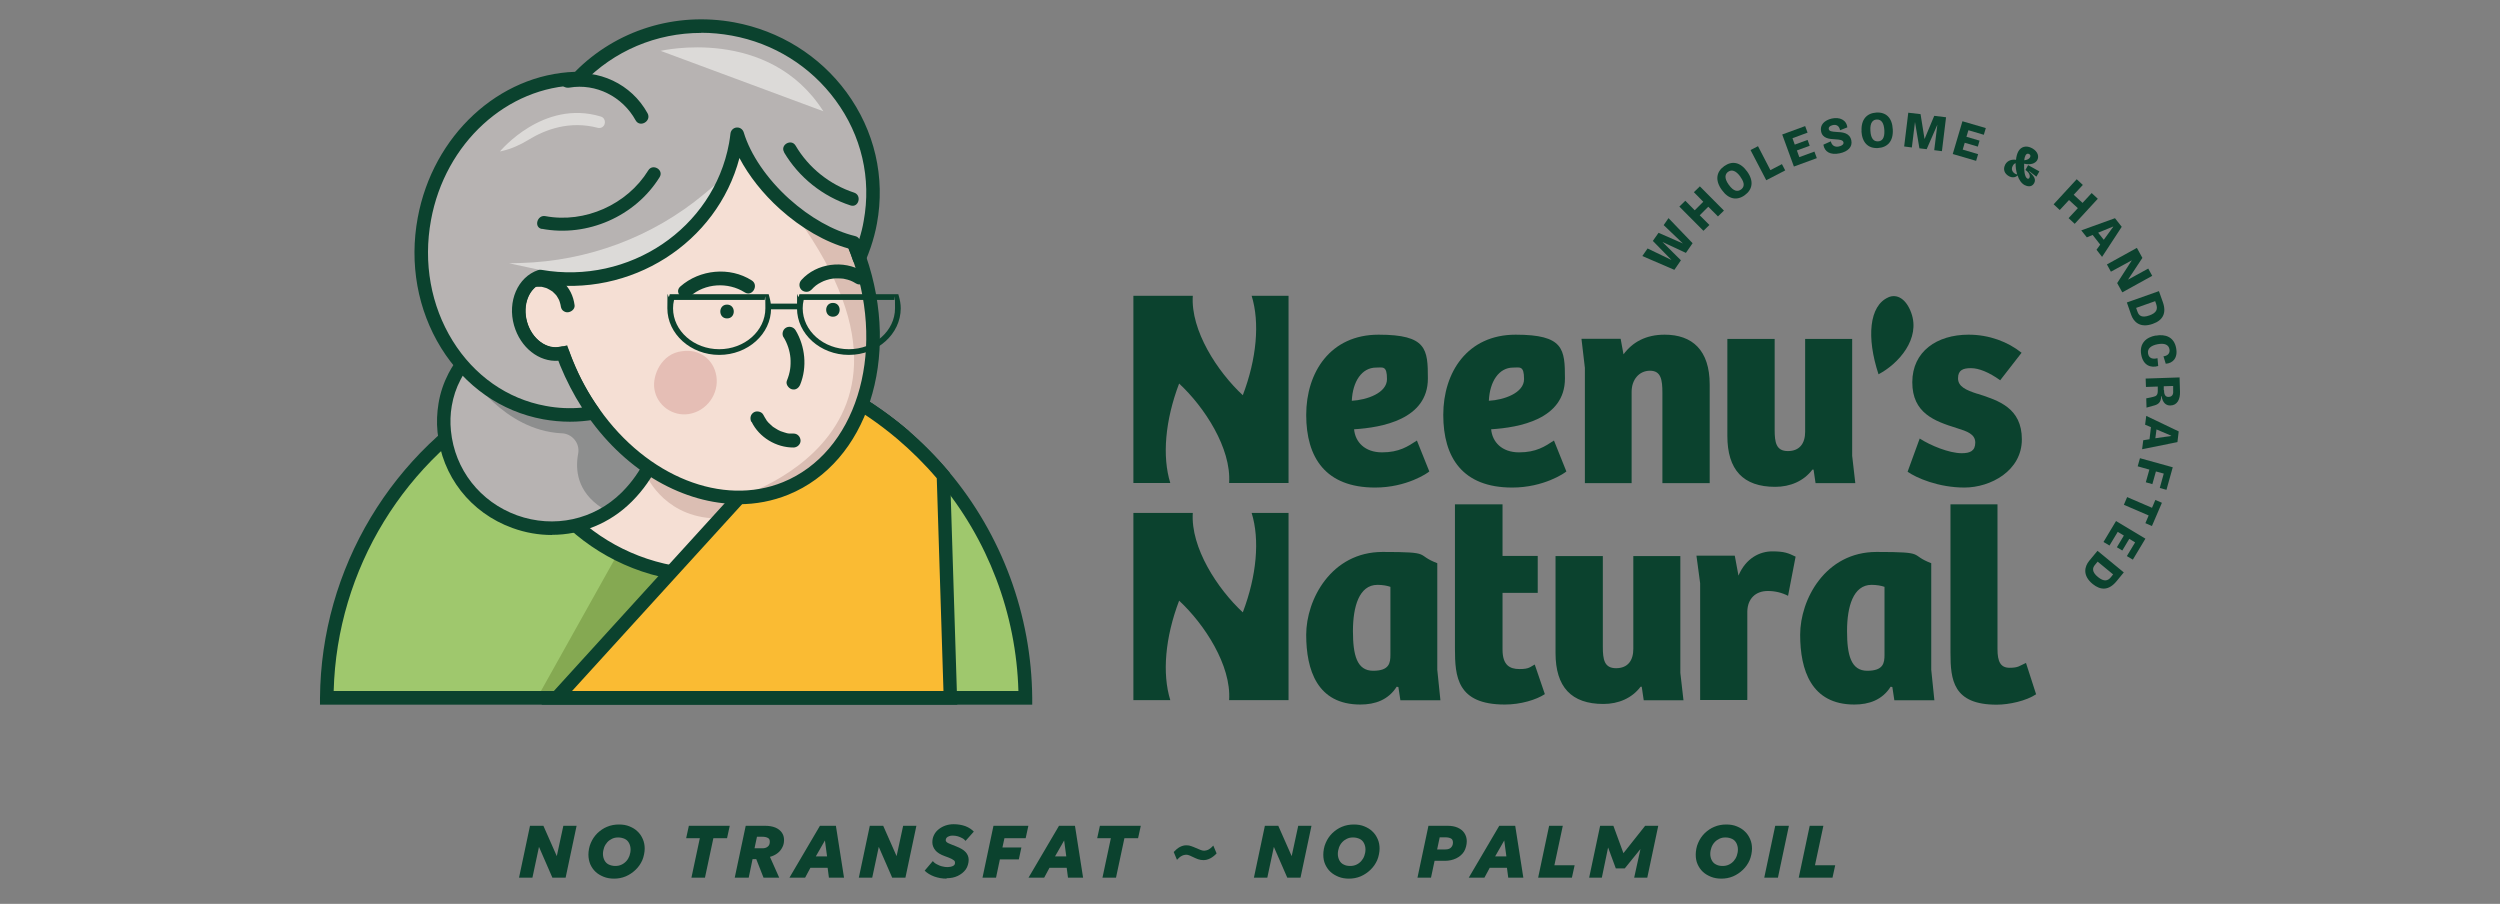<?xml version="1.0" encoding="UTF-8"?>
<svg xmlns="http://www.w3.org/2000/svg" version="1.1" viewBox="0 0 1754.7 634.4">
  <rect x="0" y="0" width="1754.7" height="634.4" fill="#808080" stroke="none"/>
  <defs>
    <style>
      .cls-1 {
        fill: #8d8e8e;
      }

      .cls-2 {
        fill: #9fc86d;
      }

      .cls-3 {
        fill: #b7b3b2;
      }

      .cls-4 {
        fill: #0b422e;
      }

      .cls-5 {
        fill: #fff;
      }

      .cls-6 {
        fill: #85a952;
      }

      .cls-7 {
        fill: #dcdad8;
      }

      .cls-8 {
        fill: #dbbeb3;
      }

      .cls-9 {
        fill: #f5dfd4;
      }

      .cls-10 {
        fill: #e5beb5;
      }

      .cls-11 {
        fill: #fabb33;
      }
    </style>
  </defs>
  <!-- Generator: Adobe Illustrator 28.7.0, SVG Export Plug-In . SVG Version: 1.2.0 Build 136)  -->
  <g>
    <g id="Layer_1">
      <g id="Layer_1-2" data-name="Layer_1">
        <g>
          <g>
            <g>
              <g>
                <g>
                  <g>
                    <path class="cls-2" d="M719.7,489.8H229.4c.7-92.1,52.2-172.2,127.9-213.5,34.8-19,74.8-29.8,117.3-29.8s78.9,9.9,112.6,27.4c16.4,8.5,31.6,18.7,45.5,30.5,10.6,9,20.5,18.9,29.4,29.5,35.6,42.2,57.1,96.5,57.6,155.9h0Z"/>
                    <polygon class="cls-6" points="432.7 390.2 377 489.8 390.7 489.8 468.5 401 432.7 390.2"/>
                  </g>
                  <path class="cls-9" d="M632.8,304.4c-17.7,57.7-71.4,99.6-134.9,99.6s-133.8-56-140.5-127.7c34.8-19,74.8-29.8,117.3-29.8,60.3,0,115.5,21.8,158.2,57.9h0Z"/>
                  <path class="cls-4" d="M724.5,494.6H224.6v-4.8c.7-90.7,50.7-174.1,130.4-217.6,36.4-19.9,77.8-30.4,119.6-30.4s79.6,9.7,114.8,27.9c16.5,8.6,32.1,19,46.4,31.1,10.8,9.2,20.9,19.3,30,30.1,37.4,44.4,58.2,100.8,58.7,158.9v4.8h0ZM234.2,485h480.6c-1.5-54.2-21.4-106.6-56.3-148.1-8.7-10.4-18.4-20.1-28.8-28.9-13.7-11.6-28.8-21.7-44.7-29.9-33.9-17.6-72.1-26.9-110.5-26.9s-80,10.1-115,29.2c-75.3,41.1-123,119.1-125.3,204.5h0Z"/>
                  <path class="cls-4" d="M497.8,408.8c-75.7,0-138.2-56.7-145.3-132l-.3-3.1,2.7-1.5c36.4-19.9,77.8-30.4,119.6-30.4s116.3,21,161.3,59l2.4,2-.9,3c-18.9,61.6-75,103-139.5,103h0ZM362.4,279c8.1,68.8,65.7,120.2,135.4,120.2s110.9-37.3,129.4-93.3c-42.9-35.3-97-54.7-152.7-54.7s-77.8,9.6-112.2,27.7h0Z"/>
                  <path class="cls-11" d="M667.1,489.8h-276.3l196.5-215.9c16.4,8.5,31.6,18.7,45.5,30.5,10.6,9,20.5,18.9,29.4,29.5l4.9,155.9h0Z"/>
                  <path class="cls-8" d="M453,332.4s11.4,28.7,46.1,31.3l17.8-14.5-63.9-16.8h0Z"/>
                  <path class="cls-4" d="M672,494.6h-292l206.2-226.6,3.2,1.7c16.5,8.6,32.1,19,46.4,31.1,10.8,9.2,20.9,19.3,30,30.1l1,1.3,5.1,162.5h0ZM401.5,485h260.7l-4.7-149.3c-8.4-9.9-17.8-19.2-27.8-27.7-12.8-10.8-26.7-20.3-41.4-28.2l-186.8,205.2h0Z"/>
                </g>
                <g>
                  <g>
                    <path class="cls-3" d="M442.2,225.5c4.9,1.3,9.3,4.6,11.8,9.1,20.5,37.3,16.3,83.6-13.5,113.7-.2.2-.4.5-.7.7-44.8,44.4-121.7,16.6-127.9-46.1-.6-6.3-.4-12.6.6-18.9,1.2-7,3.4-13.6,6.6-19.6,18.6-35.7,68.9-52.9,123.1-38.9h0Z"/>
                    <path class="cls-1" d="M329.2,262.5s24.4,39.4,64.6,41.6h0c7.6,0,13.4,6.9,12,14.3-2.1,11.1-.9,26.6,16.6,38.1h9.9l22.6-28.5-32.1-32.4-6-5.9-36.8.5-28.8-10.4-21.9-17.4h0Z"/>
                  </g>
                  <path class="cls-4" d="M387.3,375.5c-9.2,0-18.5-1.6-27.6-4.9-29.4-10.6-49.6-36.4-52.6-67.3-.7-6.8-.4-13.6.7-20.2,1.2-7.4,3.6-14.4,7-21,20.1-38.6,72.9-55.6,128.5-41.4l-1.1,4.6,1.2-4.6c6.3,1.6,11.6,5.8,14.8,11.5,22.1,40.4,16.4,88.4-14.3,119.4l-.7.7c-15.2,15.1-35.2,23.1-55.8,23.1h0ZM404.5,225.4c-36.6,0-67.7,15-81.3,41.2-3,5.7-5,11.8-6.1,18.2-1,5.7-1.2,11.7-.6,17.6,2.7,27.2,20.5,49.9,46.4,59.3,25.9,9.3,54,3.2,73.4-16l.6-.6c27.7-28,32.8-71.5,12.7-108.1-1.8-3.4-5.1-5.9-8.7-6.8h0c-12.4-3.2-24.7-4.7-36.4-4.7h0Z"/>
                  <path class="cls-5" d="M551.4,342.7c-45.9,18.7-100.5-4.6-134.6-52.9-7.4-10.5-13.9-22.2-19.1-35-.9-2.3-1.8-4.6-2.6-6.9-12.2,3.2-25.4-6-29.6-20.8-4.1-14.5,2-29,13.7-33,.3-.1.7-.2,1-.3,1.5-.4,3.1-.7,4.7-.7,0-3.9,0-7.8.3-11.6,2.6-44.3,24.6-82.1,61.1-97,8.1-3.3,16.4-5.3,24.9-6,15.7-1.5,31.7,1.2,47.1,7.5,33.9,13.7,64.7,44.6,81.8,86.5,1.2,2.9,2.3,5.8,3.3,8.7,23.9,68.7,1.7,139.8-51.8,161.6h0Z"/>
                  <g>
                    <path class="cls-9" d="M551.4,342.7c-45.9,18.7-100.5-4.6-134.6-52.9-7.4-10.5-13.9-22.2-19.1-35-.9-2.3-1.8-4.6-2.6-6.9-12.2,3.2-25.4-6-29.6-20.8-4.1-14.5,2-29,13.7-33,.3-.1.7-.2,1-.3,1.5-.4,3.1-.7,4.7-.7,0-3.9,0-7.8.3-11.6,2.6-44.3,24.6-82.1,61.1-97,8.1-3.3,16.4-5.3,24.9-6,15.7-1.5,31.7,1.2,47.1,7.5,33.9,13.7,64.7,44.6,81.8,86.5,1.2,2.9,2.3,5.8,3.3,8.7,23.9,68.7,1.7,139.8-51.8,161.6h0Z"/>
                    <path class="cls-8" d="M516.4,101.6c186.6,194.4.6,247.6.6,247.6l47.7-13.3,31.1-31.3,13.5-39,2.3-48.6-11.6-44.6-15.4-7-37.7-25.8-24.2-31.7s-7.9-8.1-6.3-6.4h0Z"/>
                  </g>
                  <path class="cls-4" d="M518.5,353.8c-38.1,0-78.2-22.3-105.7-61.3-7.8-11.1-14.4-23.2-19.6-35.9-.4-1.1-.9-2.2-1.3-3.4-13.5,1.1-26.6-9.1-31.1-24.8-4.8-16.9,2.6-33.9,16.8-38.8.3-.1.8-.3,1.4-.4.4-.1.7-.2,1.1-.3,0-2.7.1-5.3.3-7.7,2.9-48.1,26.8-85.9,64.1-101.1,8.3-3.4,17.1-5.5,26.2-6.4,16.2-1.5,32.8,1.1,49.3,7.8,36.6,14.8,67.4,47.3,84.4,89.2,1.2,2.8,2.3,5.8,3.4,9,24.8,71.4.9,145-54.5,167.5h0c-11.1,4.5-22.8,6.7-34.7,6.7h0ZM398,242.2l1.5,4.1c.8,2.3,1.7,4.5,2.6,6.8,4.9,12.1,11.1,23.5,18.6,34,33.5,47.5,86.5,68.6,128.9,51.3h0c50.7-20.7,72.3-89,49.2-155.6-1-3-2.1-5.8-3.2-8.5-16.1-39.5-44.9-70.1-79.2-83.9-15.1-6.1-30.2-8.5-44.8-7.1-8.1.8-16,2.7-23.5,5.7-33.8,13.7-55.5,48.5-58.2,92.9-.2,3.5-.3,7.3-.3,11.2v4.7c0,0-4.6.2-4.6.2-1.2,0-2.4.2-3.5.5-.3,0-.4.1-.6.2-9.6,3.3-14.3,15.3-10.9,27.3,3.4,12.1,14.1,20,23.8,17.5l4.2-1.1h0Z"/>
                  <path class="cls-4" d="M510.3,223.5c6.3,0,6.3-9.7,0-9.7s-6.3,9.7,0,9.7h0Z"/>
                  <path class="cls-4" d="M584.6,222.3c6.3,0,6.3-9.7,0-9.7s-6.3,9.7,0,9.7h0Z"/>
                  <path class="cls-4" d="M550,236.7c2.7,4.4,4.4,9.7,4.8,14.6.2,2.4.1,5.8-.2,7.6-.4,2.9-1.2,5.6-2.3,8.3-1,2.4,1.1,5.3,3.4,6,2.8.8,5-.9,6-3.4,4.9-12.2,3.5-26.7-3.3-38-1.4-2.3-4.4-3.1-6.7-1.8-2.3,1.3-3.1,4.4-1.8,6.7h0Z"/>
                  <path class="cls-4" d="M527.5,296c5.3,11,17.4,18.2,29.5,18.1,2.5,0,5-2.2,4.9-4.9-.1-2.6-2.1-4.9-4.9-4.9-.6,0-1.3,0-1.9,0-.3,0-.6,0-.9,0-.6,0-.6,0,0,0-1.2,0-2.5-.4-3.7-.8-.6-.2-1.2-.4-1.8-.6-.3-.1-.6-.2-.9-.3-.7-.2,1,.5,0,0-1.1-.5-2.3-1.1-3.3-1.8-.5-.3-1-.7-1.6-1-.2-.2-.4-.3-.6-.4,1,.7,0,0-.2-.2-.9-.8-1.8-1.6-2.6-2.4-.4-.4-.8-.9-1.2-1.4-.4-.4.5.7,0,0-.2-.3-.4-.5-.5-.8-.7-1.1-1.4-2.2-2-3.4-1.1-2.3-4.6-3.1-6.7-1.8-2.4,1.5-2.9,4.2-1.8,6.7h0Z"/>
                  <g>
                    <path class="cls-3" d="M590.3,67.5c-17.5-23.8-44-41.3-75.7-47.1-41.7-7.7-82.2,6.7-108.9,34.7-51.1.8-97.3,41.4-107.8,98.5-11.9,64.3,25.9,125.2,84.2,135.9,11.7,2.1,23.4,2.1,34.6.2-7.4-10.5-13.9-22.2-19.1-35-.9-2.3-1.8-4.6-2.6-6.9-12.2,3.2-25.4-6-29.6-20.8-4.1-14.5,2.1-29,13.8-33,64.4,11.2,125.7-30,137.2-92.6.4-2.4.8-4.8,1.1-7.2,4.7,15.8,16.3,33.6,33.3,48.9,15.7,14.1,33,23.5,48.4,27.2.3.7.6,1.4.9,2,1.2,2.9,2.3,5.8,3.3,8.7,1.3-3,2.5-6.2,3.6-9.3,1.7-5.1,3.1-10.4,4.1-15.8,5.9-32.1-2.4-63.7-20.6-88.5h0Z"/>
                    <path class="cls-7" d="M357.3,184.8l8.1-.2c47.1-1.3,92.5-18.2,128.7-48.3,3.8-3.2,7.7-6.4,11.5-9.7h0l-4.2,18.5-35.7,36.9h0c-26,11.4-54.5,14.3-82,8.5l-26.3-5.7h0Z"/>
                  </g>
                  <path class="cls-4" d="M400.1,296c-6.3,0-12.6-.6-18.8-1.7-29.6-5.4-55-23.2-71.7-50.1-16.5-26.7-22.4-59.2-16.4-91.4,10.7-57.8,57-100.6,110.4-102.4,28.9-29.3,70.5-42.3,111.8-34.7,31.8,5.9,59.8,23.3,78.7,49h0c19.8,27,27.4,59.8,21.4,92.2-1,5.6-2.5,11.1-4.3,16.5-1.1,3.3-2.4,6.5-3.7,9.7-.8,1.8-2.5,3-4.6,2.8-2,0-3.7-1.4-4.3-3.2-1-2.9-2-5.7-3.1-8.3-16.1-4.4-33.1-14.2-48.1-27.7-12-10.8-21.8-23.3-28.4-35.8-15.7,59.6-76.2,98.5-139.5,88.1-8.7,3.7-12.9,15.2-9.7,26.8,3.4,12.1,14.1,19.9,23.8,17.4,2.4-.6,4.8.7,5.7,3,.8,2.3,1.7,4.5,2.6,6.8,4.9,12.1,11.2,23.6,18.6,34,.9,1.3,1.1,3.1.5,4.6s-2,2.6-3.6,2.9c-5.8,1-11.6,1.5-17.5,1.5h0ZM492.1,23.1c-31.3,0-61.2,12.5-83,35.3-.9.9-2.1,1.5-3.4,1.5-49.8.8-93.3,40.5-103.2,94.6-5.5,29.9-.1,60,15.2,84.7,15.2,24.5,38.4,40.8,65.3,45.7,8.5,1.6,17,2,25.5,1.2-5.9-9.2-11-19.1-15.3-29.5-.4-1.1-.9-2.2-1.3-3.4-13.5,1-26.6-9.1-31.1-24.8-4.8-16.9,2.6-33.9,16.8-38.8.8-.3,1.6-.3,2.4-.2,61.6,10.7,120.7-29.1,131.7-88.8.4-2.5.8-4.8,1-6.9.3-2.3,2.1-4,4.3-4.2,2.3-.2,4.3,1.2,5,3.4,4.7,15.6,16.3,32.6,31.9,46.7,14.6,13.1,31,22.4,46.3,26.1,1.2.3,2.3,1,2.9,2.1,1.3-4.1,2.4-8.4,3.1-12.7,5.5-29.8-1.5-60-19.8-84.8-17.5-23.8-43.3-39.9-72.7-45.3-7.2-1.3-14.4-2-21.6-2h0Z"/>
                  <path class="cls-10" d="M478.7,246.5c-14.4,1.6-21,17-19.4,26.6,1.8,11.4,12.7,19.3,24.2,17.5,12.5-2,21.3-14.1,19.3-26.7-1.9-11.8-12.1-19.2-24-17.4h0Z"/>
                  <path class="cls-4" d="M376.3,201.3c1.2,0,2.4,0,3.6,0,1.2.1-1-.2.2,0,.3,0,.6.1.9.2.6.1,1.2.3,1.8.5.3,0,.6.2.9.3.1,0,1.1.4.4.2-.7-.3.3.1.4.2.3.1.5.3.8.4.6.3,1.2.7,1.7,1,.2.1.4.3.6.4,1,.7-.7-.7.2.1s1.7,1.6,2.5,2.5c.6.7-.3-.5,0,0,.2.2.3.5.5.7.3.5.6,1,.9,1.5.3.5.5,1,.8,1.5.5,1.1-.3-1,0,.1.1.3.2.5.3.8.2.5.3,1.1.5,1.7,0,.3.1.6.2.9,0,.3.2,1.4,0,0,.2,1.3.4,2.5,1.4,3.5.8.8,2.2,1.5,3.5,1.4,2.4-.1,5.2-2.2,4.9-4.9-.8-6.4-3.6-12.4-8.5-16.6-5.1-4.3-11.7-6.7-18.3-6.2-2.5.2-5,2.1-4.9,4.9.1,2.5,2.1,5.1,4.9,4.9h0Z"/>
                  <path class="cls-4" d="M399.6,61.5c18.8-3.2,37.4,6.4,46.5,22.9,3,5.5,11.4.6,8.4-4.9-11.3-20.6-34.4-31.3-57.4-27.4-2.6.4-4.1,3.6-3.4,6,.8,2.7,3.4,3.8,6,3.4h0Z"/>
                  <path class="cls-4" d="M527.6,196.8c-15.4-9.8-36.5-7.7-50.1,4.3-4.7,4.2,2.2,11,6.9,6.9,10.4-9.3,26.6-10.2,38.3-2.8,5.3,3.4,10.2-5.1,4.9-8.4h0Z"/>
                  <path class="cls-4" d="M569.5,203.4c2.3-2.5,3.9-3.8,6.9-5.3,1.5-.8,1.9-.9,3.6-1.5,1.5-.5,3.1-.9,4.8-1.1-.5,0,0,0,.2,0,.4,0,.9,0,1.3-.1.8,0,1.5,0,2.3,0s1.5,0,2.3.1c.1,0,1.2.2.5,0,.3,0,.7.1,1,.2,3.5.7,5.6,1.5,8.3,3.2,5.3,3.3,10.2-5.1,4.9-8.4-13.4-8.3-32.5-5.8-43.1,6-1.8,2-1.9,4.9,0,6.9,1.8,1.8,5.1,2,6.9,0h0Z"/>
                  <path class="cls-4" d="M504.8,249.1c-20,0-36.4-14.7-36.4-32.7s.4-5.6,1.3-8.5l.4-1.4h69.4l.4,1.4c.8,2.8,1.3,5.7,1.3,8.5,0,18-16.3,32.7-36.4,32.7ZM473.1,210.5c-.5,2-.7,4-.7,5.9,0,15.8,14.6,28.7,32.4,28.7s32.4-12.9,32.4-28.7-.2-3.9-.7-5.9h-63.4,0Z"/>
                  <path class="cls-4" d="M595.8,249.1c-20,0-36.4-14.7-36.4-32.7s.4-5.6,1.3-8.5l.4-1.4h69.4l.4,1.4c.8,2.8,1.3,5.7,1.3,8.5,0,18-16.3,32.7-36.4,32.7ZM564.1,210.5c-.5,2-.7,4-.7,5.9,0,15.8,14.6,28.7,32.4,28.7s32.4-12.9,32.4-28.7-.2-3.9-.7-5.9h-63.4,0Z"/>
                  <rect class="cls-4" x="538.5" y="213.1" width="22.9" height="4"/>
                </g>
              </g>
              <path class="cls-4" d="M380.3,160.6c31.9,6,65.6-8.7,82.7-36.3,3.1-5.1-4.9-9.8-8-4.7-14.7,23.9-44.5,37.3-72.2,32.1-5.8-1.1-8.3,7.9-2.5,9h0Z"/>
              <path class="cls-4" d="M550.3,106.9c10.4,17.6,27.2,31,46.7,37.3,5.7,1.8,8.1-7.1,2.5-9-17.2-5.6-32-17.5-41.1-33-3-5.1-11.1-.5-8,4.7h0Z"/>
              <path class="cls-7" d="M463.7,35.7s75.8-17.8,114.2,42.4l-114.2-42.4Z"/>
              <path class="cls-7" d="M421.4,89.8h0c4.1-1,4.3-6.8.3-8-40.5-12.3-70.8,24.5-70.8,24.5l1.4-.3c6.6-1.5,12.8-4.3,18.5-7.8,12.2-7.5,29.2-13.6,48.7-8.5.6.2,1.3.2,2,0h0Z"/>
            </g>
            <g>
              <g>
                <path class="cls-4" d="M1002.2,265.7c0,28.7-32.4,34.4-51.8,35.6.8,8.9,7.5,16.2,19.6,16.2s18.2-4.2,24.5-8.3l8.7,21.7c-1,1-15.8,11.3-38,11.3-34.8,0-48.4-21-48.4-51s17-56.3,50.8-56.3,34.6,10.1,34.6,30.8h0ZM965.8,258c-9.9,0-16.4,9.7-17,23.3,10.7-.6,24.7-5.5,24.7-15.2s-3-8.1-7.7-8.1h0Z"/>
                <path class="cls-4" d="M1325.4,208.7c-13.4,5.8-15.5,28-6.9,54,14.1-7.4,29.7-25,22.9-43.3-3.4-9.3-9.7-13.5-16.1-10.7Z"/>
                <path class="cls-4" d="M1098.4,265.7c0,28.7-32.4,34.4-51.8,35.6.8,8.9,7.5,16.2,19.6,16.2s18.2-4.2,24.5-8.3l8.7,21.7c-1,1-15.8,11.3-38,11.3-34.8,0-48.4-21-48.4-51s17-56.3,50.8-56.3,34.6,10.1,34.6,30.8h0ZM1062,258c-9.9,0-16.4,9.7-17,23.3,10.7-.6,24.7-5.5,24.7-15.2s-3-8.1-7.7-8.1h0Z"/>
                <path class="cls-4" d="M1112.4,339.1v-80.9l-2.4-20.4h27.5l2,10.9c6.3-8.5,15.6-13.8,28.9-13.8,19.4,0,31.6,10.9,31.6,35v69.2h-33.2v-63.5c0-9.1-1-15.4-8.7-15.4s-12.9,6.3-12.9,14.8v64.1h-32.8Z"/>
                <path class="cls-4" d="M1300,237.8v82.1l2.2,19.2h-27.9l-1.4-9.5h-.8c-6.1,8.1-15.6,12.1-26.1,12.1-22.5,0-33.6-11.9-33.6-35.8v-68h33.2v63.7c0,8.9,1,15,9.3,15s12.1-5.5,12.1-13.5v-65.2h33,0Z"/>
                <path class="cls-4" d="M1387.9,276.4c-8.1-2.6-13.6-5.1-13.6-10.9s3.6-7.1,9.1-7.1,12.7,2.9,20.5,8.5l15-19.3c-9.6-7.7-22.7-12.7-37.2-12.7-22.1,0-39.5,11.7-39.5,33.4s15.6,27.3,31.3,32.2c7.1,2.2,12.9,4.2,12.9,10.1s-3.6,7.5-9.5,7.5c-8.9,0-22.1-5.5-29.5-10.3l-8.5,23.3c6.1,4.3,21.6,11.1,39.9,11.1s40.3-11.7,40.3-33.8-16.4-27.3-31-32h0Z"/>
                <path class="cls-4" d="M878.5,207.6c5.8,18.7,3.6,44-6.2,69.8-17.7-16.4-36.7-45.4-35.1-69.8h-41.7v131.4h25.9c-5.8-18.7-3.6-44,6.2-69.8,17.7,16.4,36.7,45.4,35.1,69.8h41.7v-131.4h-25.9Z"/>
              </g>
              <g>
                <path class="cls-4" d="M878.5,360c5.8,18.7,3.6,44-6.2,69.8-17.7-16.4-36.7-45.4-35.1-69.8h-41.7v131.4h25.9c-5.8-18.7-3.6-44,6.2-69.8,17.7,16.4,36.7,45.4,35.1,69.8h41.7v-131.4h-25.9Z"/>
                <path class="cls-4" d="M1008.8,470.1l2.2,21.4h-28.1l-1.4-9.3-1.2-.2c-5.9,9.3-15.2,12.5-25.5,12.5-30.3,0-38-24.3-38-49s17.6-58.1,53.6-58.1,22.4,1.8,38.4,7.9v74.9h0ZM975.9,411.9c-2.2-.8-5.5-1.4-9.1-1.4-12.9,0-17.2,15.4-17.2,32.4s2.8,27.9,14.2,27.9,12.1-5.5,12.1-11.3v-47.7h0Z"/>
                <path class="cls-4" d="M1054.6,354v36.2h24.7v25.9h-24.7v39.9c0,10.9,5.1,13.6,11.9,13.6s7.3-1.4,10.7-3.2l7.1,20.8c-6.1,4-17,7.3-28.1,7.3-33.6,0-35-19.6-35-39.3v-101.2h33.4,0Z"/>
                <path class="cls-4" d="M1179.4,390.2v82.1l2.2,19.2h-27.9l-1.4-9.5h-.8c-6.1,8.1-15.6,12.1-26.1,12.1-22.5,0-33.6-11.9-33.6-35.8v-68h33.2v63.7c0,8.9,1,15,9.3,15s12.1-5.5,12.1-13.5v-65.2h33,0Z"/>
                <path class="cls-4" d="M1226.3,491.3h-33v-81.9l-2.6-19.4h26.9l2.6,14c5.3-12.5,15.2-17,23.7-17s11.3,1.2,16.4,3.7l-5.3,27.5c-4.2-2.2-9.1-3.4-14.2-3.4-8.5,0-14.2,5.3-14.4,14.4v61.9h0Z"/>
                <path class="cls-4" d="M1355.5,470.1l2.2,21.4h-28.1l-1.4-9.3-1.2-.2c-5.9,9.3-15.2,12.5-25.5,12.5-30.3,0-38-24.3-38-49s17.6-58.1,53.6-58.1,22.4,1.8,38.4,7.9v74.9h0ZM1322.7,411.9c-2.2-.8-5.5-1.4-9.1-1.4-12.9,0-17.2,15.4-17.2,32.4s2.8,27.9,14.2,27.9,12.1-5.5,12.1-11.3v-47.7h0Z"/>
                <path class="cls-4" d="M1402,354v101.6c0,8.9,2.2,13.1,8.5,13.1s6.9-1.4,11.5-3.4l7.1,22c-6.9,4.6-18.8,7.3-27.7,7.3-30.6,0-32.4-17.4-32.4-36.4v-104.2h33Z"/>
              </g>
            </g>
            <g>
              <path class="cls-4" d="M1152.8,179.6l3.6-5.2,16.8,8.1h0c0,0-13.1-13.4-13.1-13.4l4-5.7,17.1,7.5h0c0,0-13.5-12.9-13.5-12.9l3.4-4.9,16.9,17.6-4.7,6.8-16.5-7.7h0c0,0,13,12.9,13,12.9l-4.6,6.7-22.5-9.7h0Z"/>
              <path class="cls-4" d="M1178.7,145l4.2-4.1,6.6,6.7,6-6-6.6-6.7,4.2-4.1,16.9,17-4.2,4.1-6.8-6.8-6,6,6.8,6.8-4.2,4.1-16.9-17Z"/>
              <path class="cls-4" d="M1208.5,133.3c-5-6.9-3.7-12.9,1.7-16.7,5.5-3.9,11.3-2.9,16.1,3.8,4.9,6.8,3.7,12.7-1.7,16.6-5.5,4-11.4,2.9-16.1-3.7h0ZM1221.6,124.1c-3-4.2-6-5.4-8.7-3.5-1.9,1.4-3.1,4.1.5,9.1,3.4,4.7,6.2,5,8.6,3.3,2-1.5,3.1-4-.4-8.8h0Z"/>
              <path class="cls-4" d="M1228.7,105.3l5.2-2.7,8.7,16.8,8.1-4.2,2.3,4.4-13.3,6.9-11.1-21.3h0Z"/>
              <path class="cls-4" d="M1250.9,94.4l16.1-5.9,1.7,4.6-10.6,3.9,1.6,4.5,9-3.3,1.5,4.1-9,3.3,1.7,4.7,10.6-3.9,1.7,4.6-16.1,5.9-8.2-22.5h0Z"/>
              <path class="cls-4" d="M1279.9,101.5l5.1-2.3c.8,3.2,3.1,4.2,5.7,3.6,2.1-.4,3.5-1.6,3.2-2.9-.4-1.7-2.6-1.9-5.6-2.1-4.3-.2-9.1-.6-10.1-5.5-1-4.6,2.3-7.9,7.5-9.1,5.5-1.2,10.3.9,10.9,6.2l-5.1,2c-.5-2.8-2.3-4.2-5.1-3.6-2.2.5-3.1,1.6-2.8,2.9.3,1.5,2.3,1.7,5.3,1.9,4.3.2,9.3.5,10.5,5.9,1,4.7-2.5,7.9-8.1,9.1-6.6,1.4-10.7-1-11.5-6h0Z"/>
              <path class="cls-4" d="M1306.6,92.2c-.5-8.5,3.8-12.8,10.4-13.2,6.7-.4,11.1,3.6,11.5,11.8.5,8.3-3.7,12.7-10.4,13.1-6.8.4-11.1-3.7-11.6-11.8h0ZM1322.6,91.5c-.3-5.2-2.1-7.8-5.4-7.6-2.4.1-4.8,1.8-4.4,7.9.3,5.8,2.6,7.6,5.4,7.4,2.5-.1,4.7-1.8,4.4-7.7h0Z"/>
              <path class="cls-4" d="M1339.3,79.1l8.7,1,2.8,17.5h0l6.8-16.3,8.3,1-2.9,23.8-5.4-.7,2.2-17.9h0l-7.5,17.2-5.1-.6-3.1-18.5h0l-2.2,17.9-5.4-.7,2.9-23.8h0Z"/>
              <path class="cls-4" d="M1377.4,85.1l16.4,4.8-1.4,4.7-10.8-3.2-1.4,4.6,9.2,2.7-1.2,4.2-9.2-2.7-1.4,4.8,10.8,3.2-1.4,4.7-16.4-4.8,6.8-23h0Z"/>
              <path class="cls-4" d="M1407.4,115.5c1.9-3.4,5.5-3.7,7.6-3.3.2-2.4.8-4.4,1.6-5.9,1.7-3.1,5.3-4.7,9.8-2.2,4.2,2.4,4.8,5.9,3.5,8.3-1.4,2.4-4.7,3.5-9.2,2.5-.2,4.3.3,9.3,2.2,10.4.7.4,1.3,0,1.5-.5.6-1,.3-3.5-2.8-5.5l1.9-3.4,7.9,4.4-2.1,3.7-4.9-3.8-.2.3c3.5,3,5,5.4,3.5,8.1-1.8,3.2-5.1,2.1-6.7,1.3-2.3-1.3-4-3.8-4.9-6.8-1.5,1.6-3.9,1.8-6.2.5-2.8-1.6-4.3-4.6-2.5-8h0ZM1414.5,122c.5.3.9.4,1.3.4-.8-2.5-1.1-5.3-1.1-7.9-.8.3-1.5.9-2,1.9-1.3,2.3-.3,4.5,1.8,5.6h0ZM1420.8,112.5c1.8-.2,3.3-.8,4-2,.5-.8.5-1.8-.6-2.4-1.1-.6-2,0-2.5.9-.4.7-.8,2-.9,3.5h0Z"/>
              <path class="cls-4" d="M1457.6,125.8l4.3,4-6.4,6.9,6.2,5.7,6.4-6.9,4.3,4-16.2,17.6-4.3-4,6.5-7-6.2-5.7-6.5,7-4.3-4,16.2-17.6Z"/>
              <path class="cls-4" d="M1484.5,153.2l4.7,6-13.8,21.1-3.9-5,2.6-3.6-5.3-6.8-4.1,1.7-3.9-4.9,23.8-8.6h0ZM1472.7,163.4l3.9,4.9,6.6-9.1v-.2c-.1,0-10.5,4.3-10.5,4.3h0Z"/>
              <path class="cls-4" d="M1499.9,174.1l3.8,6.9-10.1,15.3h0c0,0,14.2-7.8,14.2-7.8l2.8,5.1-21,11.6-3.6-6.5,10.3-16h0c0,0-14.7,8-14.7,8l-2.8-5.1,21-11.6h0Z"/>
              <path class="cls-4" d="M1515.3,204.3l2.7,7.6c2.9,8-.1,13-7,15.4-8.9,3.2-13.5-1.4-15.2-6.4l-3-8.6,22.6-8h0ZM1512.6,211.4l-13.3,4.7,1,2.8c.9,2.6,3,4.4,8.3,2.5,5.1-1.8,6-4.4,4.8-7.9l-.8-2.3h0Z"/>
              <path class="cls-4" d="M1513,235.6c6.8-1.3,13,.9,14.4,8.8,1.3,6.9-2.4,10.6-7.3,10.9l-1.6-5.2c3.1-.4,4.7-2.2,4.2-5-.6-3.2-3.5-4.4-8.3-3.5-4.7.9-7.4,3.1-6.7,6.7.6,3.2,3.3,4,6.6,3.1l.5,5.5c-5.1,1.5-10.5-.3-11.9-7.9-1.5-8,3.5-12.3,10.1-13.5h0Z"/>
              <path class="cls-4" d="M1529.8,265l.3,9.9c.2,5.3-1.9,9.6-6.7,9.7-3,.1-5.5-1.8-6.2-6.5h-.3c-.1,4.7-2.5,5.9-5.3,6.6l-5,1.4-.2-6.5,4.7-1c2.5-.5,3.4-1.5,3.4-4.3v-3c-.1,0-8.3.3-8.3.3l-.2-5.9,23.9-.8h0ZM1518.9,273.9c0,1.7.2,4.8,3.2,4.7,3.4-.1,3.3-3.2,3.2-4.1v-3.6c-.1,0-6.6.2-6.6.2v2.7c0,0,0,0,0,0Z"/>
              <path class="cls-4" d="M1529.2,302.7l-.9,7.6-24.8,5,.8-6.3,4.4-.7,1-8.5-4.1-1.7.8-6.2,22.8,10.9h0ZM1513.6,301.4l-.8,6.2,11.1-1.6v-.2l-10.3-4.4h0Z"/>
              <path class="cls-4" d="M1525,328l-4.4,15.8-4.7-1.3,2.8-10.1-5.5-1.5-2.5,8.9-4.6-1.3,2.5-8.9-8.2-2.3,1.6-5.7,23.1,6.4h0Z"/>
              <path class="cls-4" d="M1510.5,356.3l2.3-5.4,4.6,2-7,16.3-4.6-2,2.3-5.4-17.4-7.5,2.3-5.4,17.4,7.5h0Z"/>
              <path class="cls-4" d="M1505.8,378.1l-8.8,14.7-4.2-2.5,5.8-9.6-4.1-2.5-4.9,8.2-3.8-2.3,4.9-8.2-4.3-2.6-5.8,9.6-4.2-2.5,8.8-14.7,20.5,12.3h0Z"/>
              <path class="cls-4" d="M1490.7,401.7l-5.1,6.2c-5.4,6.6-11.1,6.6-16.8,2-7.3-6-5.7-12.3-2.4-16.3l5.8-7,18.5,15.2h0ZM1483.2,403.2l-10.9-9-1.9,2.3c-1.8,2.1-2.3,4.9,2.1,8.5,4.2,3.4,6.9,2.9,9.2,0l1.5-1.9h0Z"/>
            </g>
          </g>
          <g>
            <path class="cls-4" d="M364.3,616l7.7-36.4h9.4l9.4,21.3,4.6-21.3h9.3l-7.7,36.4h-9.3l-9.4-21.6-4.6,21.6h-9.3,0Z"/>
            <path class="cls-4" d="M431.1,616.7c-2.7,0-5.2-.4-7.4-1.3s-4.1-2-5.7-3.5-2.8-3.3-3.7-5.3c-.8-2-1.3-4.3-1.3-6.7s.5-5.7,1.7-8.3c1.1-2.6,2.6-4.8,4.6-6.8,2-1.9,4.3-3.5,6.8-4.5,2.6-1.1,5.4-1.6,8.3-1.6s5.2.4,7.4,1.3,4.1,2,5.7,3.6c1.6,1.5,2.8,3.3,3.7,5.4s1.3,4.3,1.3,6.6-.6,5.7-1.7,8.2-2.7,4.8-4.7,6.7c-2,1.9-4.3,3.5-6.9,4.6-2.6,1.1-5.4,1.6-8.3,1.6h0ZM431.9,607.8c1.6,0,3-.3,4.3-.9,1.3-.6,2.4-1.4,3.4-2.5s1.7-2.3,2.2-3.7.8-2.9.8-4.5-.4-3.2-1.1-4.5c-.7-1.3-1.7-2.3-3-2.9s-2.8-1-4.6-1-3,.3-4.3.9-2.4,1.4-3.4,2.5c-.9,1-1.7,2.3-2.2,3.7-.5,1.4-.8,2.9-.8,4.5s.4,3.2,1.1,4.5c.7,1.3,1.7,2.3,3,2.9s2.8,1,4.6,1h0Z"/>
            <path class="cls-4" d="M485.3,616l5.9-27.7h-9.6l1.9-8.7h28.7l-1.9,8.7h-9.6l-5.9,27.7h-9.6Z"/>
            <path class="cls-4" d="M515.7,616l7.7-36.4h13.5c2.8,0,5.2.4,7.2,1.2,2,.8,3.5,2,4.6,3.5s1.6,3.3,1.6,5.3-.4,3.7-1.3,5.3c-.8,1.6-2,3-3.5,4.1s-3.2,1.9-5.1,2.4l6.5,14.6h-11l-5.1-13h-2.6l-2.7,13h-9.6ZM529.7,595.4h5.5c1.5,0,2.8-.4,3.7-1.2,1-.8,1.4-1.9,1.4-3.4s-.4-2.2-1.4-2.7c-.9-.5-2.2-.8-3.9-.8h-3.7l-1.7,8h0Z"/>
            <path class="cls-4" d="M554.1,616l21.4-36.4h11.2l5.7,36.4h-10.6l-.9-6.9h-12.1l-3.7,6.9h-11ZM572.6,601.1h7.9l-1.5-11.2-6.4,11.2h0Z"/>
            <path class="cls-4" d="M602.8,616l7.7-36.4h9.4l9.4,21.3,4.6-21.3h9.3l-7.7,36.4h-9.3l-9.4-21.6-4.6,21.6h-9.3,0Z"/>
            <path class="cls-4" d="M664.4,616.7c-3,0-5.9-.5-8.7-1.5-2.7-1-5-2.4-6.7-4.1l5.7-6.7c.7.8,1.6,1.6,2.8,2.2s2.4,1.2,3.8,1.5c1.4.4,2.7.5,3.9.5s2.7-.3,3.7-.8,1.4-1.2,1.4-2.2-.3-1.4-1-1.9-1.8-1.2-3.5-1.8l-2.7-1c-3.1-1.1-5.3-2.5-6.6-4.1s-2.1-3.5-2.1-5.6.4-3.6,1.2-5.2,1.9-2.9,3.3-4c1.4-1.1,3-2,4.8-2.6,1.8-.6,3.7-.9,5.7-.9,3,0,5.8.5,8.3,1.4,2.5,1,4.4,2.3,5.8,3.8l-5.8,6.5c-.6-.7-1.3-1.4-2.3-1.9s-2-1-3.1-1.3c-1.1-.3-2.3-.5-3.5-.5s-1.9.1-2.6.4c-.8.3-1.4.6-1.8,1.1-.4.5-.6,1-.6,1.6s.1.8.4,1.2c.3.3.7.7,1.4,1s1.5.7,2.6,1.1l2.8,1.1c3.1,1.2,5.3,2.5,6.7,4,1.4,1.5,2.2,3.4,2.2,5.5s-.7,4.9-2.1,6.8c-1.4,1.9-3.3,3.4-5.6,4.5s-4.9,1.6-7.8,1.6h0Z"/>
            <path class="cls-4" d="M689.6,616l7.7-36.4h24.5l-1.9,8.7h-14.9l-1.4,6.5h13.3l-1.8,8.4h-13.3l-2.7,12.8h-9.6,0Z"/>
            <path class="cls-4" d="M721.9,616l21.4-36.4h11.2l5.7,36.4h-10.6l-.9-6.9h-12.1l-3.7,6.9h-11ZM740.5,601.1h7.9l-1.5-11.2-6.4,11.2h0Z"/>
            <path class="cls-4" d="M773.8,616l5.9-27.7h-9.6l1.9-8.7h28.7l-1.9,8.7h-9.6l-5.9,27.7h-9.6Z"/>
            <path class="cls-4" d="M844.7,603.7c-1.3,0-2.6-.2-3.7-.6-1.1-.4-2.1-.8-3.1-1.3s-1.9-.9-2.8-1.3c-.9-.4-1.8-.6-2.6-.6s-2.1.3-3.2.9c-1.1.6-2.1,1.5-3.2,2.7l-2.3-5.5c1.4-1.5,2.8-2.7,4.3-3.5,1.5-.8,3-1.2,4.6-1.2s2.3.2,3.4.6c1.1.4,2.3.8,3.3,1.3,1.1.5,2.1.9,3.1,1.3s1.9.6,2.7.6,2.1-.3,3.2-.9,2.1-1.5,3.2-2.7l2.3,5.5c-1.4,1.5-2.9,2.7-4.5,3.5-1.6.8-3.1,1.2-4.7,1.2h0Z"/>
            <path class="cls-4" d="M880.1,616l7.7-36.4h9.4l9.4,21.3,4.6-21.3h9.3l-7.7,36.4h-9.3l-9.4-21.6-4.6,21.6h-9.3Z"/>
            <path class="cls-4" d="M946.9,616.7c-2.7,0-5.2-.4-7.4-1.3s-4.1-2-5.7-3.5-2.8-3.3-3.7-5.3c-.9-2-1.3-4.3-1.3-6.7s.5-5.7,1.7-8.3c1.1-2.6,2.6-4.8,4.6-6.8,2-1.9,4.3-3.5,6.8-4.5,2.6-1.1,5.4-1.6,8.3-1.6s5.2.4,7.4,1.3,4.1,2,5.7,3.6c1.6,1.5,2.8,3.3,3.7,5.4.9,2,1.3,4.3,1.3,6.6s-.6,5.7-1.7,8.2c-1.1,2.5-2.7,4.8-4.7,6.7-2,1.9-4.3,3.5-6.9,4.6-2.6,1.1-5.4,1.6-8.3,1.6h0ZM947.7,607.8c1.6,0,3-.3,4.3-.9s2.4-1.4,3.4-2.5c.9-1,1.7-2.3,2.2-3.7.5-1.4.8-2.9.8-4.5s-.4-3.2-1.1-4.5c-.7-1.3-1.7-2.3-3-2.9s-2.8-1-4.6-1-3,.3-4.3.9-2.4,1.4-3.4,2.5-1.7,2.3-2.2,3.7c-.5,1.4-.8,2.9-.8,4.5s.4,3.2,1.1,4.5c.7,1.3,1.7,2.3,3,2.9,1.3.7,2.8,1,4.6,1h0Z"/>
            <path class="cls-4" d="M994.9,616l7.7-36.4h13.3c2.8,0,5.2.4,7.2,1.3s3.6,2.1,4.7,3.8c1.1,1.6,1.7,3.6,1.7,5.8s-.7,5.3-2,7.3c-1.3,2-3.2,3.6-5.5,4.7-2.3,1.1-5,1.7-8,1.7h-7.1l-2.5,11.8h-9.6,0ZM1008.6,596.2h5.9c1.7,0,3-.4,3.9-1.3s1.4-2,1.4-3.5-.5-2.4-1.4-2.9c-1-.5-2.3-.8-3.9-.8h-4l-1.8,8.5h0Z"/>
            <path class="cls-4" d="M1030.9,616l21.4-36.4h11.2l5.7,36.4h-10.6l-.9-6.9h-12.1l-3.7,6.9h-11,0ZM1049.4,601.1h7.9l-1.5-11.2-6.4,11.2h0Z"/>
            <path class="cls-4" d="M1079.6,616l7.7-36.4h9.6l-5.9,27.7h14.2l-1.9,8.7h-23.8,0Z"/>
            <path class="cls-4" d="M1115.4,616l7.7-36.4h9.3l8.4,22.9-3.7-.7,17.6-22.2h9.2l-7.7,36.4h-9.2l5.2-23.7,1.4.9-13.2,16.3h-6.3l-6.6-17.9,1.9-.2-5.1,24.6h-8.8Z"/>
            <path class="cls-4" d="M1208.3,616.7c-2.7,0-5.2-.4-7.4-1.3s-4.1-2-5.7-3.5-2.8-3.3-3.7-5.3-1.3-4.3-1.3-6.7.5-5.7,1.7-8.3c1.1-2.6,2.6-4.8,4.6-6.8,2-1.9,4.3-3.5,6.8-4.5,2.6-1.1,5.4-1.6,8.3-1.6s5.2.4,7.4,1.3,4.1,2,5.7,3.6c1.6,1.5,2.8,3.3,3.7,5.4.9,2,1.3,4.3,1.3,6.6s-.6,5.7-1.7,8.2c-1.1,2.5-2.7,4.8-4.7,6.7-2,1.9-4.3,3.5-6.9,4.6-2.6,1.1-5.4,1.6-8.3,1.6h0ZM1209.1,607.8c1.6,0,3-.3,4.3-.9s2.4-1.4,3.4-2.5c.9-1,1.7-2.3,2.2-3.7.5-1.4.8-2.9.8-4.5s-.4-3.2-1.1-4.5c-.7-1.3-1.7-2.3-3-2.9s-2.8-1-4.6-1-3,.3-4.3.9-2.4,1.4-3.4,2.5-1.7,2.3-2.2,3.7c-.5,1.4-.8,2.9-.8,4.5s.4,3.2,1.1,4.5c.7,1.3,1.7,2.3,3,2.9,1.3.7,2.8,1,4.6,1h0Z"/>
            <path class="cls-4" d="M1238.3,616l7.7-36.4h9.6l-7.7,36.4h-9.6Z"/>
            <path class="cls-4" d="M1262.5,616l7.7-36.4h9.6l-5.9,27.7h14.2l-1.9,8.7h-23.8,0Z"/>
          </g>
        </g>
      </g>
    </g>
  </g>
</svg>
